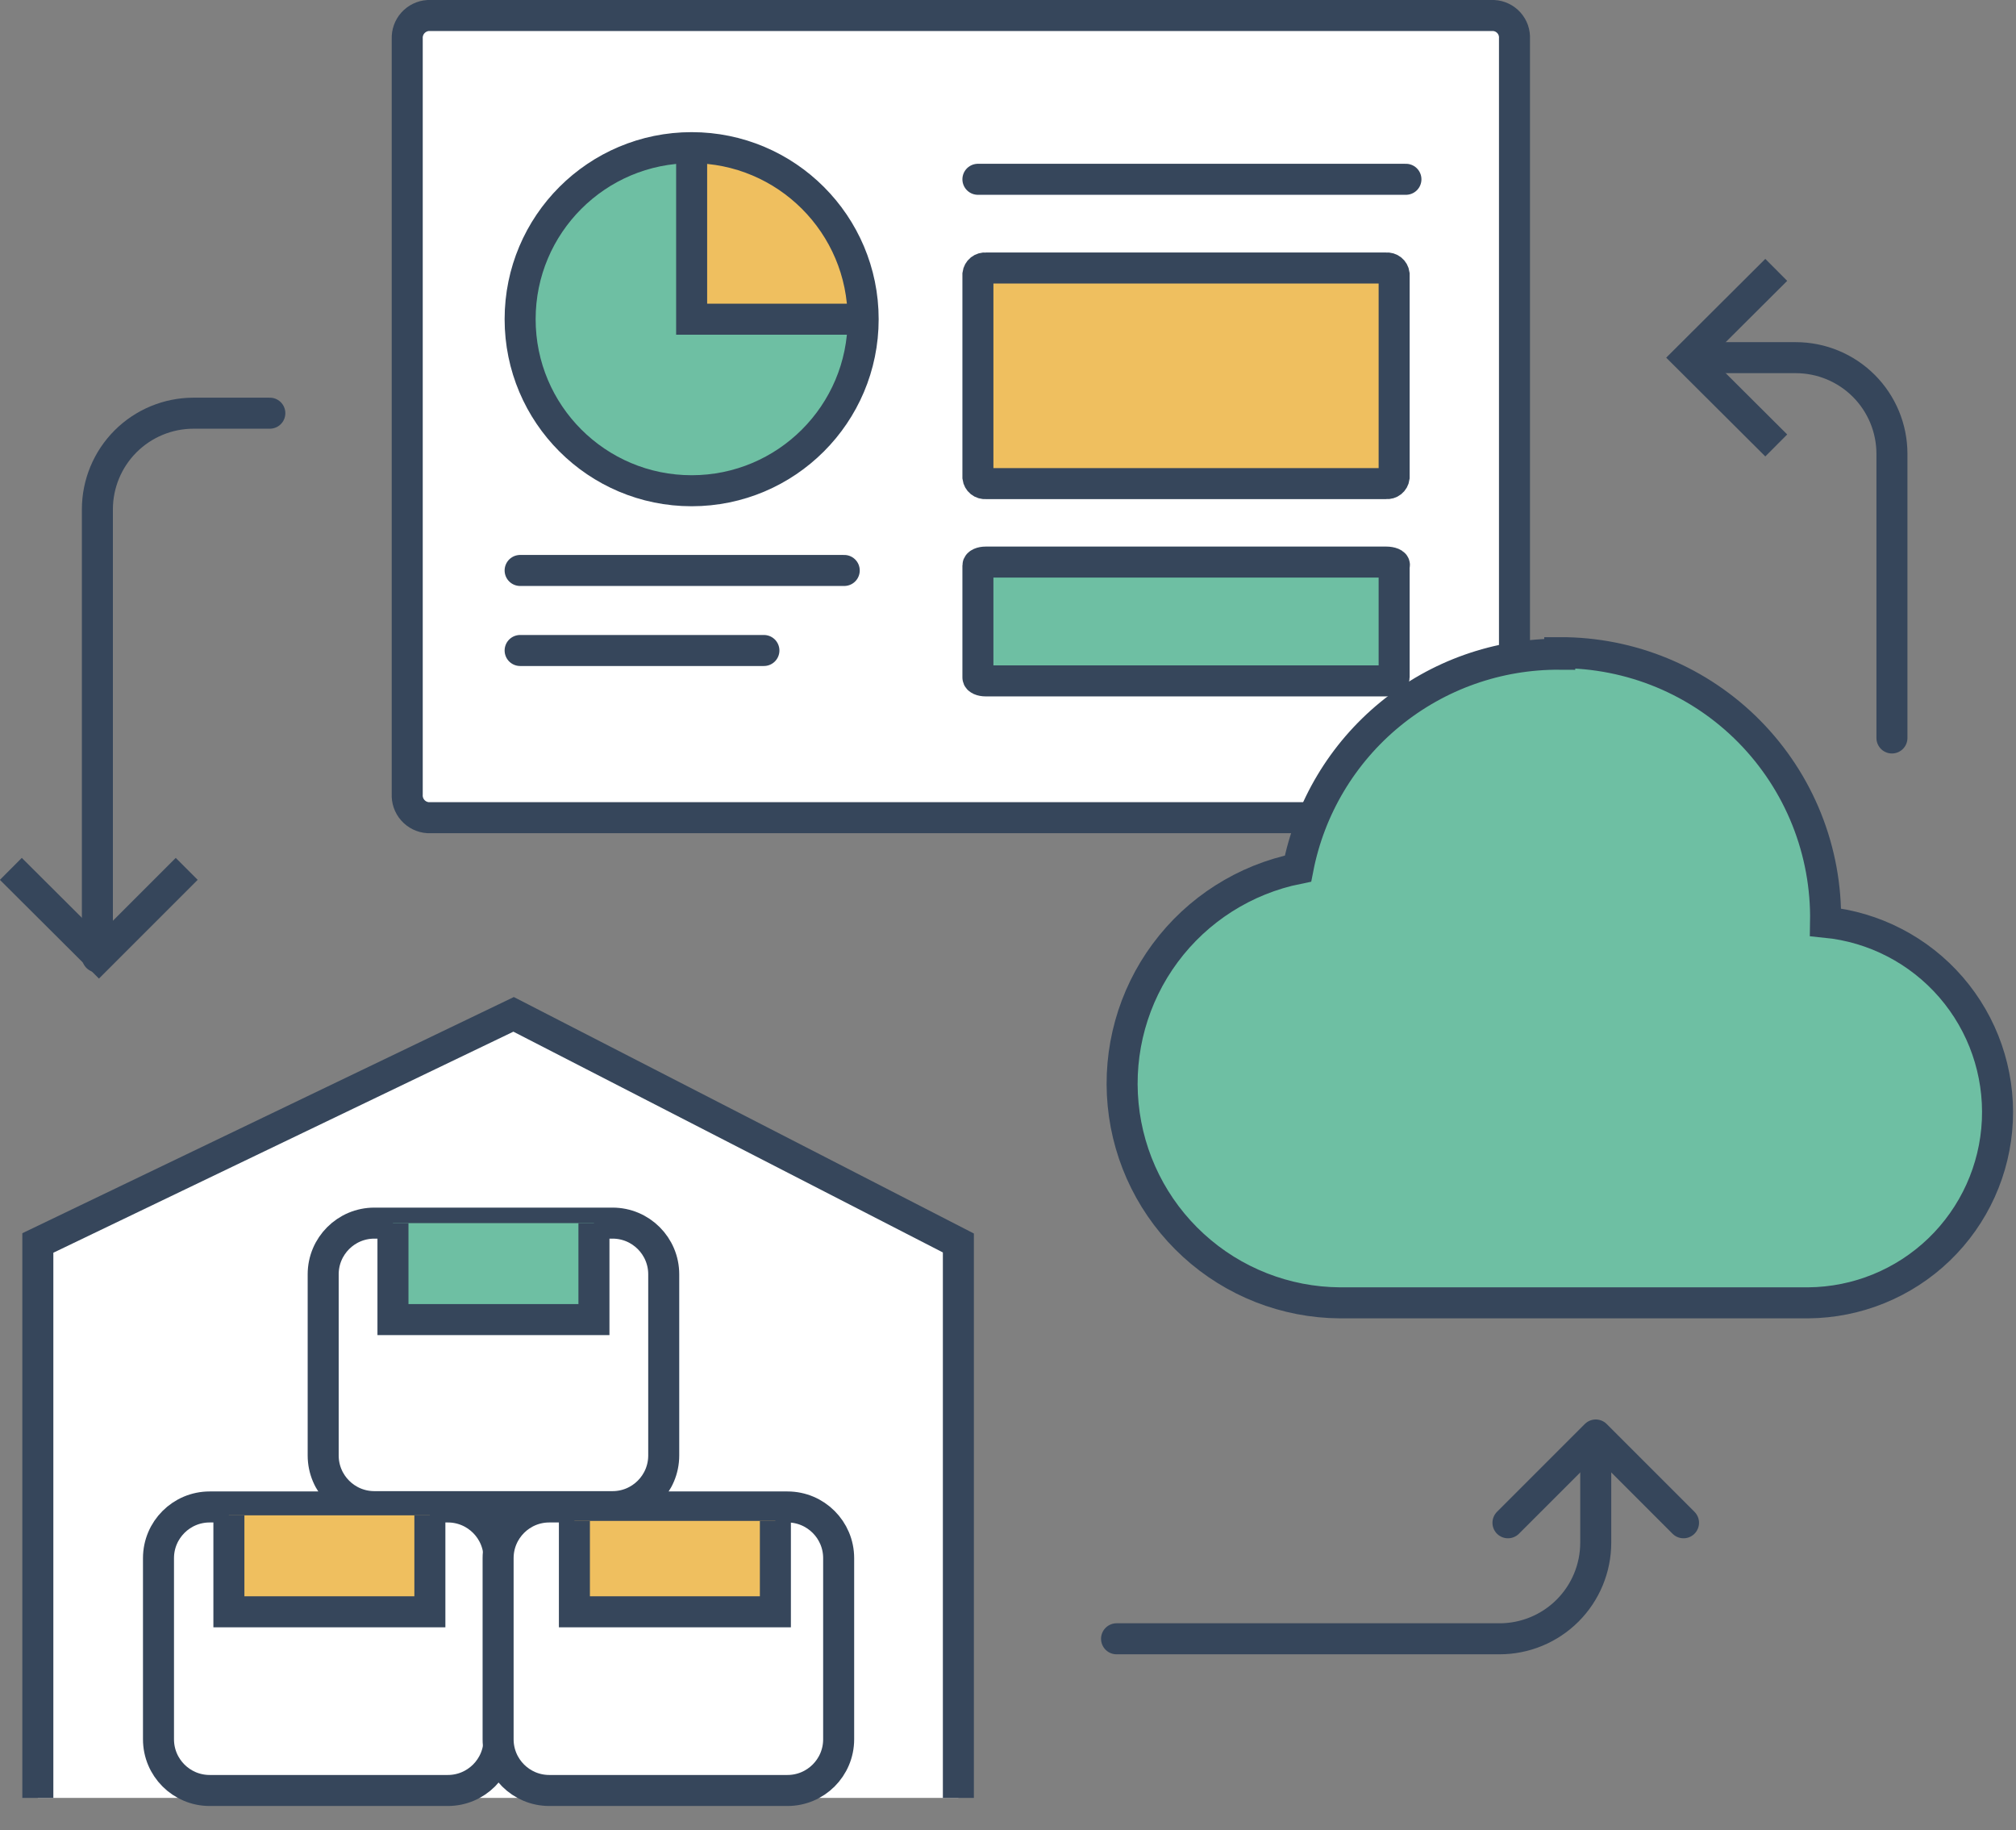 <svg width="65" height="59" viewBox="0 0 65 59" fill="none" xmlns="http://www.w3.org/2000/svg">
<rect x="0" y="0" width="65" height="59" fill="#808080" stroke="none"/>
<g clip-path="url(#clip0_302_31)">
<path d="M48.16 0.5H13.8C13.613 0.513 13.438 0.599 13.312 0.739C13.187 0.879 13.122 1.062 13.13 1.25V25.6C13.119 25.789 13.183 25.976 13.309 26.118C13.434 26.26 13.611 26.347 13.8 26.36H48.16C48.254 26.355 48.346 26.331 48.431 26.29C48.516 26.249 48.592 26.191 48.654 26.12C48.717 26.05 48.764 25.967 48.795 25.878C48.825 25.789 48.837 25.694 48.83 25.6V1.25C48.835 1.157 48.822 1.063 48.792 0.975C48.761 0.887 48.713 0.806 48.651 0.736C48.588 0.666 48.513 0.61 48.429 0.569C48.345 0.529 48.253 0.505 48.16 0.5V0.5Z" fill="white" stroke="#36465B" stroke-miterlimit="10"/>
<path d="M44.7 8.64H31.78C31.721 8.634 31.661 8.652 31.614 8.689C31.568 8.727 31.538 8.781 31.53 8.84V15.39C31.538 15.449 31.568 15.503 31.614 15.541C31.661 15.578 31.721 15.596 31.78 15.59H44.7C44.76 15.596 44.819 15.578 44.865 15.541C44.912 15.503 44.942 15.449 44.95 15.39V8.84C44.942 8.781 44.912 8.727 44.865 8.689C44.819 8.652 44.76 8.634 44.7 8.64V8.64Z" fill="#EFBF5F" stroke="#36465B" stroke-miterlimit="10"/>
<path d="M44.7 18.12H31.78C31.64 18.12 31.53 18.17 31.53 18.23V21.84C31.53 21.9 31.64 21.95 31.78 21.95H44.7C44.84 21.95 44.95 21.9 44.95 21.84V18.24C45 18.17 44.84 18.12 44.7 18.12Z" fill="#6EBFA3" stroke="#36465B" stroke-miterlimit="10"/>
<path d="M45.33 5.78H31.53" stroke="#36465B" stroke-miterlimit="10" stroke-linecap="round"/>
<path d="M24.63 20.97H16.77" stroke="#36465B" stroke-miterlimit="10" stroke-linecap="round"/>
<path d="M27.22 18.39H16.77" stroke="#36465B" stroke-miterlimit="10" stroke-linecap="round"/>
<path d="M22.3 15.82C25.354 15.82 27.83 13.344 27.83 10.29C27.83 7.236 25.354 4.76 22.3 4.76C19.246 4.76 16.77 7.236 16.77 10.29C16.77 13.344 19.246 15.82 22.3 15.82Z" fill="#6EBFA3"/>
<path d="M27.83 10.29H22.3V4.77C22.3 4.77 27.83 4.55 27.83 10.29Z" fill="#EFBF5F"/>
<path d="M22.3 15.82C25.354 15.82 27.83 13.344 27.83 10.29C27.83 7.236 25.354 4.76 22.3 4.76C19.246 4.76 16.77 7.236 16.77 10.29C16.77 13.344 19.246 15.82 22.3 15.82Z" stroke="#36465B" stroke-miterlimit="10"/>
<path d="M22.3 4.76V10.29H27.83" stroke="#36465B" stroke-miterlimit="10"/>
<path d="M50.29 21.09C48.298 21.077 46.364 21.76 44.823 23.022C43.282 24.284 42.23 26.045 41.85 28C40.136 28.346 38.61 29.316 37.569 30.721C36.527 32.126 36.044 33.868 36.212 35.609C36.38 37.35 37.187 38.967 38.478 40.147C39.768 41.328 41.451 41.988 43.2 42H58.3C59.875 41.988 61.385 41.373 62.52 40.281C63.654 39.189 64.327 37.704 64.399 36.13C64.47 34.557 63.936 33.017 62.906 31.826C61.875 30.635 60.427 29.885 58.86 29.73C58.88 28.593 58.673 27.464 58.251 26.409C57.829 25.353 57.2 24.393 56.402 23.583C55.604 22.774 54.652 22.132 53.602 21.695C52.553 21.259 51.427 21.036 50.29 21.04V21.09Z" fill="#6EBFA3" stroke="#36465B" stroke-miterlimit="10"/>
<path d="M30.9 57.96V40.07L16.56 32.7L1.22 40.07V57.96" fill="white"/>
<path d="M30.9 57.96V40.07L16.56 32.7L1.22 40.07V57.96" stroke="#36465B" stroke-miterlimit="10"/>
<path d="M19.75 39.43H12.07C11.159 39.43 10.42 40.169 10.42 41.08V46.92C10.42 47.831 11.159 48.57 12.07 48.57H19.75C20.661 48.57 21.4 47.831 21.4 46.92V41.08C21.4 40.169 20.661 39.43 19.75 39.43Z" fill="white" stroke="#36465B" stroke-miterlimit="10"/>
<path d="M14.44 48.58H6.76C5.849 48.58 5.11 49.319 5.11 50.23V56.07C5.11 56.981 5.849 57.72 6.76 57.72H14.44C15.351 57.72 16.09 56.981 16.09 56.07V50.23C16.09 49.319 15.351 48.58 14.44 48.58Z" fill="white" stroke="#36465B" stroke-miterlimit="10"/>
<path d="M25.39 48.58H17.71C16.799 48.58 16.06 49.319 16.06 50.23V56.07C16.06 56.981 16.799 57.72 17.71 57.72H25.39C26.301 57.72 27.04 56.981 27.04 56.07V50.23C27.04 49.319 26.301 48.58 25.39 48.58Z" fill="white" stroke="#36465B" stroke-miterlimit="10"/>
<path d="M7.38 48.85V51.96H13.86V48.85" fill="#EFBF5F"/>
<path d="M7.38 48.85V51.96H13.86V48.85" stroke="#36465B" stroke-miterlimit="10"/>
<path d="M12.67 39.43V42.54H19.15V39.43" fill="#6EBFA3"/>
<path d="M12.67 39.43V42.54H19.15V39.43" stroke="#36465B" stroke-miterlimit="10"/>
<path d="M18.52 49.03V51.96H25V49.03" fill="#EFBF5F"/>
<path d="M18.52 49.03V51.96H25V49.03" stroke="#36465B" stroke-miterlimit="10"/>
<path d="M36 52.83H48.35C49.172 52.83 49.961 52.503 50.542 51.922C51.123 51.341 51.45 50.552 51.45 49.73V47.27" stroke="#36465B" stroke-linecap="round" stroke-linejoin="round"/>
<path d="M48.62 49.09L51.45 46.26L54.28 49.09" stroke="#36465B" stroke-linecap="round" stroke-linejoin="round"/>
<path d="M61 23.79V14.63C61 13.808 60.673 13.019 60.092 12.438C59.511 11.857 58.722 11.53 57.9 11.53H55.44" stroke="#36465B" stroke-linecap="round" stroke-linejoin="round"/>
<path d="M57.27 14.36L54.43 11.53L57.27 8.7" stroke="#36465B" stroke-miterlimit="10"/>
<path d="M3.14 30.85V16.42C3.14 15.598 3.467 14.809 4.048 14.228C4.629 13.647 5.418 13.32 6.24 13.32H8.7" stroke="#36465B" stroke-linecap="round" stroke-linejoin="round"/>
<path d="M6.02 28.01L3.19 30.84L0.35 28.01" stroke="#36465B" stroke-miterlimit="10"/>
</g>
<defs>
<clipPath id="clip0_302_31">
<rect width="64.97" height="58.22" fill="white"/>
</clipPath>
</defs>
</svg>
